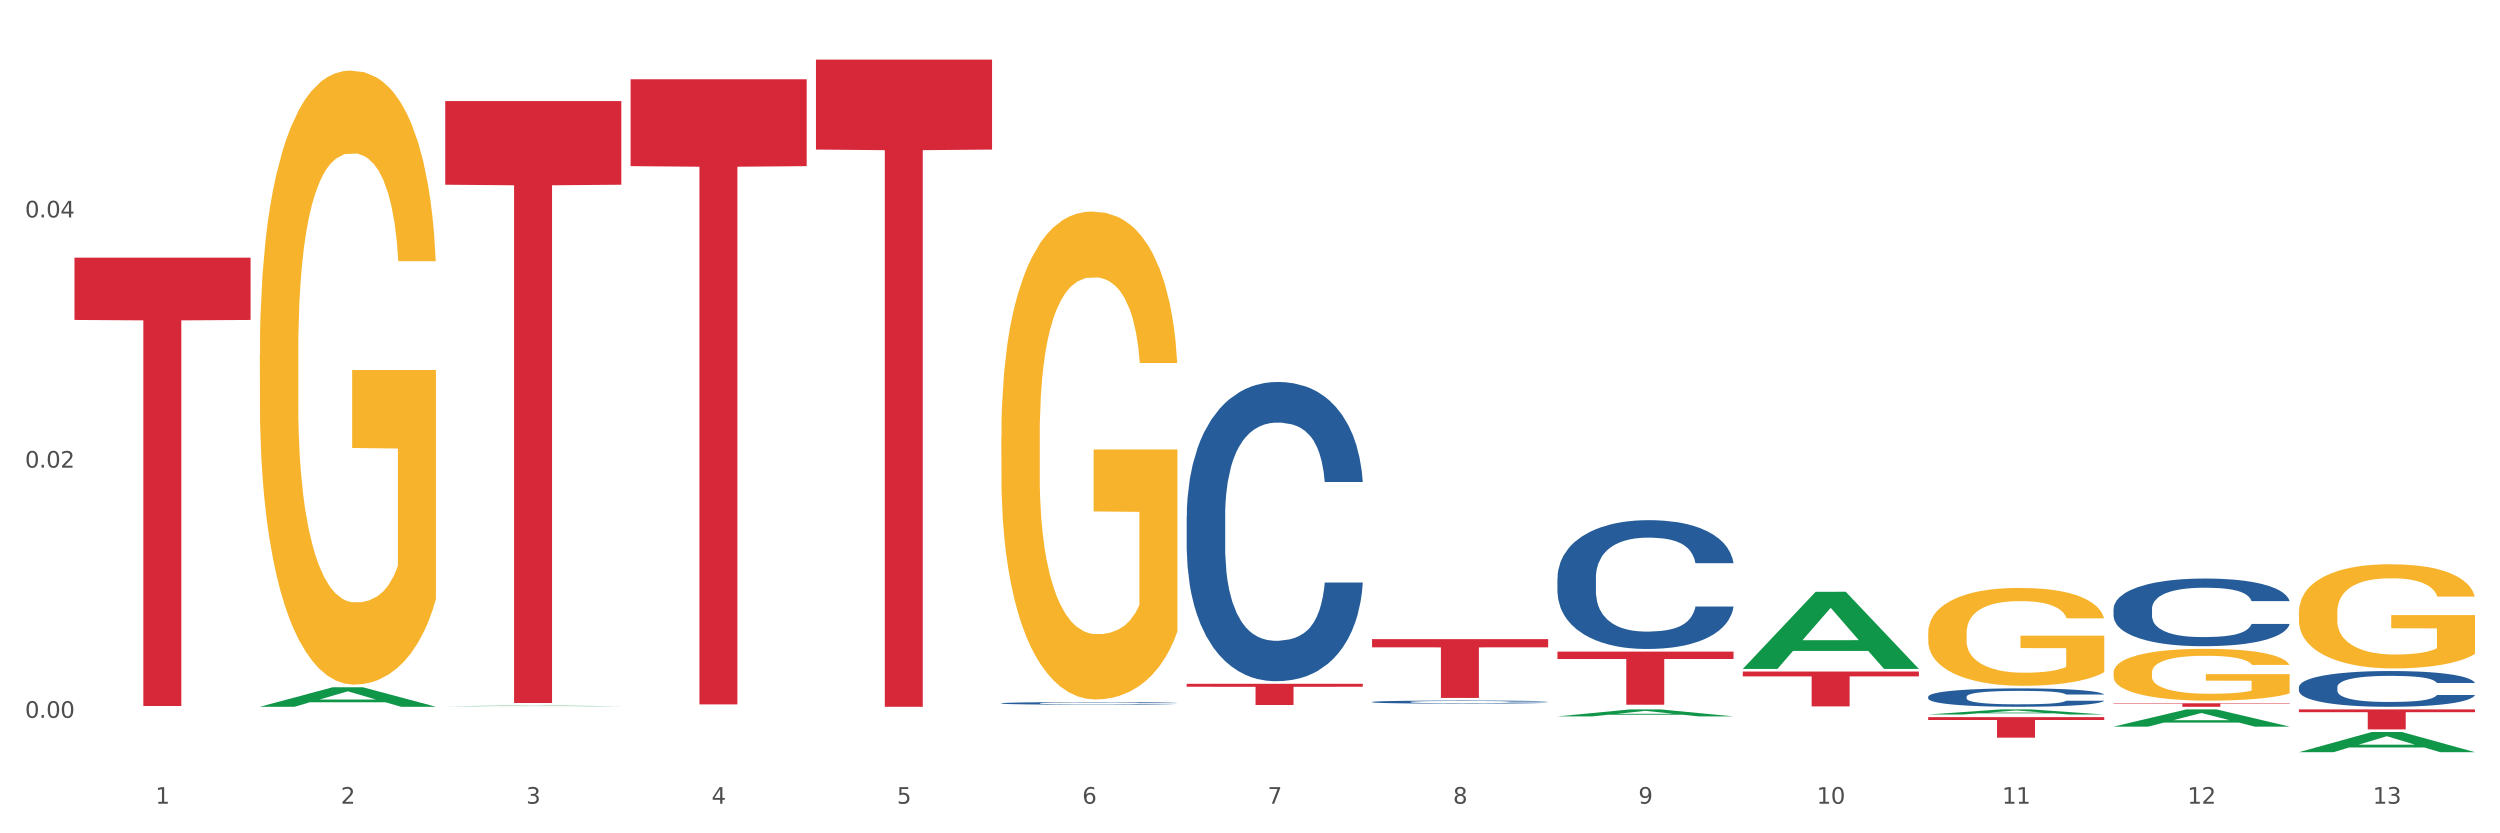 <?xml version="1.0" encoding="utf-8" standalone="no"?>
<!DOCTYPE svg PUBLIC "-//W3C//DTD SVG 1.1//EN"
  "http://www.w3.org/Graphics/SVG/1.1/DTD/svg11.dtd">
<svg xmlns:xlink="http://www.w3.org/1999/xlink" width="1080pt" height="360pt" viewBox="0 0 1080 360" xmlns="http://www.w3.org/2000/svg" version="1.1">
 <rect x="0" y="0" width="1080" height="360" fill="#333333" stroke="none"/>
 <defs>
  <style type="text/css">*{stroke-linejoin: round; stroke-linecap: butt}</style>
 </defs>
 <g id="figure_1">
  <g id="patch_1">
   <path d="M 0 360 
L 1080 360 
L 1080 0 
L 0 0 
z
" style="fill: #ffffff; stroke: #ffffff; stroke-linejoin: miter"/>
  </g>
  <g id="axes_1">
   <g id="matplotlib.axis_1">
    <g id="xtick_1">
     <g id="text_1">
      <!-- 1 -->
      <g style="fill: #4d4d4d" transform="translate(67.159 347.204) scale(0.096 -0.096)">
       <defs>
        <path id="DejaVuSans-31" d="M 794 531 
L 1825 531 
L 1825 4091 
L 703 3866 
L 703 4441 
L 1819 4666 
L 2450 4666 
L 2450 531 
L 3481 531 
L 3481 0 
L 794 0 
L 794 531 
z
" transform="scale(0.016)"/>
       </defs>
       <use xlink:href="#DejaVuSans-31"/>
      </g>
     </g>
    </g>
    <g id="xtick_2">
     <g id="text_2">
      <!-- 2 -->
      <g style="fill: #4d4d4d" transform="translate(147.238 347.204) scale(0.096 -0.096)">
       <defs>
        <path id="DejaVuSans-32" d="M 1228 531 
L 3431 531 
L 3431 0 
L 469 0 
L 469 531 
Q 828 903 1448 1529 
Q 2069 2156 2228 2338 
Q 2531 2678 2651 2914 
Q 2772 3150 2772 3378 
Q 2772 3750 2511 3984 
Q 2250 4219 1831 4219 
Q 1534 4219 1204 4116 
Q 875 4013 500 3803 
L 500 4441 
Q 881 4594 1212 4672 
Q 1544 4750 1819 4750 
Q 2544 4750 2975 4387 
Q 3406 4025 3406 3419 
Q 3406 3131 3298 2873 
Q 3191 2616 2906 2266 
Q 2828 2175 2409 1742 
Q 1991 1309 1228 531 
z
" transform="scale(0.016)"/>
       </defs>
       <use xlink:href="#DejaVuSans-32"/>
      </g>
     </g>
    </g>
    <g id="xtick_3">
     <g id="text_3">
      <!-- 3 -->
      <g style="fill: #4d4d4d" transform="translate(227.317 347.204) scale(0.096 -0.096)">
       <defs>
        <path id="DejaVuSans-33" d="M 2597 2516 
Q 3050 2419 3304 2112 
Q 3559 1806 3559 1356 
Q 3559 666 3084 287 
Q 2609 -91 1734 -91 
Q 1441 -91 1130 -33 
Q 819 25 488 141 
L 488 750 
Q 750 597 1062 519 
Q 1375 441 1716 441 
Q 2309 441 2620 675 
Q 2931 909 2931 1356 
Q 2931 1769 2642 2001 
Q 2353 2234 1838 2234 
L 1294 2234 
L 1294 2753 
L 1863 2753 
Q 2328 2753 2575 2939 
Q 2822 3125 2822 3475 
Q 2822 3834 2567 4026 
Q 2313 4219 1838 4219 
Q 1578 4219 1281 4162 
Q 984 4106 628 3988 
L 628 4550 
Q 988 4650 1302 4700 
Q 1616 4750 1894 4750 
Q 2613 4750 3031 4423 
Q 3450 4097 3450 3541 
Q 3450 3153 3228 2886 
Q 3006 2619 2597 2516 
z
" transform="scale(0.016)"/>
       </defs>
       <use xlink:href="#DejaVuSans-33"/>
      </g>
     </g>
    </g>
    <g id="xtick_4">
     <g id="text_4">
      <!-- 4 -->
      <g style="fill: #4d4d4d" transform="translate(307.396 347.204) scale(0.096 -0.096)">
       <defs>
        <path id="DejaVuSans-34" d="M 2419 4116 
L 825 1625 
L 2419 1625 
L 2419 4116 
z
M 2253 4666 
L 3047 4666 
L 3047 1625 
L 3713 1625 
L 3713 1100 
L 3047 1100 
L 3047 0 
L 2419 0 
L 2419 1100 
L 313 1100 
L 313 1709 
L 2253 4666 
z
" transform="scale(0.016)"/>
       </defs>
       <use xlink:href="#DejaVuSans-34"/>
      </g>
     </g>
    </g>
    <g id="xtick_5">
     <g id="text_5">
      <!-- 5 -->
      <g style="fill: #4d4d4d" transform="translate(387.475 347.204) scale(0.096 -0.096)">
       <defs>
        <path id="DejaVuSans-35" d="M 691 4666 
L 3169 4666 
L 3169 4134 
L 1269 4134 
L 1269 2991 
Q 1406 3038 1543 3061 
Q 1681 3084 1819 3084 
Q 2600 3084 3056 2656 
Q 3513 2228 3513 1497 
Q 3513 744 3044 326 
Q 2575 -91 1722 -91 
Q 1428 -91 1123 -41 
Q 819 9 494 109 
L 494 744 
Q 775 591 1075 516 
Q 1375 441 1709 441 
Q 2250 441 2565 725 
Q 2881 1009 2881 1497 
Q 2881 1984 2565 2268 
Q 2250 2553 1709 2553 
Q 1456 2553 1204 2497 
Q 953 2441 691 2322 
L 691 4666 
z
" transform="scale(0.016)"/>
       </defs>
       <use xlink:href="#DejaVuSans-35"/>
      </g>
     </g>
    </g>
    <g id="xtick_6">
     <g id="text_6">
      <!-- 6 -->
      <g style="fill: #4d4d4d" transform="translate(467.554 347.204) scale(0.096 -0.096)">
       <defs>
        <path id="DejaVuSans-36" d="M 2113 2584 
Q 1688 2584 1439 2293 
Q 1191 2003 1191 1497 
Q 1191 994 1439 701 
Q 1688 409 2113 409 
Q 2538 409 2786 701 
Q 3034 994 3034 1497 
Q 3034 2003 2786 2293 
Q 2538 2584 2113 2584 
z
M 3366 4563 
L 3366 3988 
Q 3128 4100 2886 4159 
Q 2644 4219 2406 4219 
Q 1781 4219 1451 3797 
Q 1122 3375 1075 2522 
Q 1259 2794 1537 2939 
Q 1816 3084 2150 3084 
Q 2853 3084 3261 2657 
Q 3669 2231 3669 1497 
Q 3669 778 3244 343 
Q 2819 -91 2113 -91 
Q 1303 -91 875 529 
Q 447 1150 447 2328 
Q 447 3434 972 4092 
Q 1497 4750 2381 4750 
Q 2619 4750 2861 4703 
Q 3103 4656 3366 4563 
z
" transform="scale(0.016)"/>
       </defs>
       <use xlink:href="#DejaVuSans-36"/>
      </g>
     </g>
    </g>
    <g id="xtick_7">
     <g id="text_7">
      <!-- 7 -->
      <g style="fill: #4d4d4d" transform="translate(547.634 347.204) scale(0.096 -0.096)">
       <defs>
        <path id="DejaVuSans-37" d="M 525 4666 
L 3525 4666 
L 3525 4397 
L 1831 0 
L 1172 0 
L 2766 4134 
L 525 4134 
L 525 4666 
z
" transform="scale(0.016)"/>
       </defs>
       <use xlink:href="#DejaVuSans-37"/>
      </g>
     </g>
    </g>
    <g id="xtick_8">
     <g id="text_8">
      <!-- 8 -->
      <g style="fill: #4d4d4d" transform="translate(627.713 347.204) scale(0.096 -0.096)">
       <defs>
        <path id="DejaVuSans-38" d="M 2034 2216 
Q 1584 2216 1326 1975 
Q 1069 1734 1069 1313 
Q 1069 891 1326 650 
Q 1584 409 2034 409 
Q 2484 409 2743 651 
Q 3003 894 3003 1313 
Q 3003 1734 2745 1975 
Q 2488 2216 2034 2216 
z
M 1403 2484 
Q 997 2584 770 2862 
Q 544 3141 544 3541 
Q 544 4100 942 4425 
Q 1341 4750 2034 4750 
Q 2731 4750 3128 4425 
Q 3525 4100 3525 3541 
Q 3525 3141 3298 2862 
Q 3072 2584 2669 2484 
Q 3125 2378 3379 2068 
Q 3634 1759 3634 1313 
Q 3634 634 3220 271 
Q 2806 -91 2034 -91 
Q 1263 -91 848 271 
Q 434 634 434 1313 
Q 434 1759 690 2068 
Q 947 2378 1403 2484 
z
M 1172 3481 
Q 1172 3119 1398 2916 
Q 1625 2713 2034 2713 
Q 2441 2713 2670 2916 
Q 2900 3119 2900 3481 
Q 2900 3844 2670 4047 
Q 2441 4250 2034 4250 
Q 1625 4250 1398 4047 
Q 1172 3844 1172 3481 
z
" transform="scale(0.016)"/>
       </defs>
       <use xlink:href="#DejaVuSans-38"/>
      </g>
     </g>
    </g>
    <g id="xtick_9">
     <g id="text_9">
      <!-- 9 -->
      <g style="fill: #4d4d4d" transform="translate(707.792 347.204) scale(0.096 -0.096)">
       <defs>
        <path id="DejaVuSans-39" d="M 703 97 
L 703 672 
Q 941 559 1184 500 
Q 1428 441 1663 441 
Q 2288 441 2617 861 
Q 2947 1281 2994 2138 
Q 2813 1869 2534 1725 
Q 2256 1581 1919 1581 
Q 1219 1581 811 2004 
Q 403 2428 403 3163 
Q 403 3881 828 4315 
Q 1253 4750 1959 4750 
Q 2769 4750 3195 4129 
Q 3622 3509 3622 2328 
Q 3622 1225 3098 567 
Q 2575 -91 1691 -91 
Q 1453 -91 1209 -44 
Q 966 3 703 97 
z
M 1959 2075 
Q 2384 2075 2632 2365 
Q 2881 2656 2881 3163 
Q 2881 3666 2632 3958 
Q 2384 4250 1959 4250 
Q 1534 4250 1286 3958 
Q 1038 3666 1038 3163 
Q 1038 2656 1286 2365 
Q 1534 2075 1959 2075 
z
" transform="scale(0.016)"/>
       </defs>
       <use xlink:href="#DejaVuSans-39"/>
      </g>
     </g>
    </g>
    <g id="xtick_10">
     <g id="text_10">
      <!-- 10 -->
      <g style="fill: #4d4d4d" transform="translate(784.817 347.204) scale(0.096 -0.096)">
       <defs>
        <path id="DejaVuSans-30" d="M 2034 4250 
Q 1547 4250 1301 3770 
Q 1056 3291 1056 2328 
Q 1056 1369 1301 889 
Q 1547 409 2034 409 
Q 2525 409 2770 889 
Q 3016 1369 3016 2328 
Q 3016 3291 2770 3770 
Q 2525 4250 2034 4250 
z
M 2034 4750 
Q 2819 4750 3233 4129 
Q 3647 3509 3647 2328 
Q 3647 1150 3233 529 
Q 2819 -91 2034 -91 
Q 1250 -91 836 529 
Q 422 1150 422 2328 
Q 422 3509 836 4129 
Q 1250 4750 2034 4750 
z
" transform="scale(0.016)"/>
       </defs>
       <use xlink:href="#DejaVuSans-31"/>
       <use xlink:href="#DejaVuSans-30" transform="translate(63.623 0)"/>
      </g>
     </g>
    </g>
    <g id="xtick_11">
     <g id="text_11">
      <!-- 11 -->
      <g style="fill: #4d4d4d" transform="translate(864.896 347.204) scale(0.096 -0.096)">
       <use xlink:href="#DejaVuSans-31"/>
       <use xlink:href="#DejaVuSans-31" transform="translate(63.623 0)"/>
      </g>
     </g>
    </g>
    <g id="xtick_12">
     <g id="text_12">
      <!-- 12 -->
      <g style="fill: #4d4d4d" transform="translate(944.975 347.204) scale(0.096 -0.096)">
       <use xlink:href="#DejaVuSans-31"/>
       <use xlink:href="#DejaVuSans-32" transform="translate(63.623 0)"/>
      </g>
     </g>
    </g>
    <g id="xtick_13">
     <g id="text_13">
      <!-- 13 -->
      <g style="fill: #4d4d4d" transform="translate(1025.054 347.204) scale(0.096 -0.096)">
       <use xlink:href="#DejaVuSans-31"/>
       <use xlink:href="#DejaVuSans-33" transform="translate(63.623 0)"/>
      </g>
     </g>
    </g>
    <g id="xtick_14"/>
    <g id="xtick_15"/>
    <g id="xtick_16"/>
    <g id="xtick_17"/>
    <g id="xtick_18"/>
    <g id="xtick_19"/>
    <g id="xtick_20"/>
    <g id="xtick_21"/>
    <g id="xtick_22"/>
    <g id="xtick_23"/>
    <g id="xtick_24"/>
    <g id="xtick_25"/>
   </g>
   <g id="matplotlib.axis_2">
    <g id="ytick_1">
     <g id="text_14">
      <!-- 0.00 -->
      <g style="fill: #4d4d4d" transform="translate(10.8 310.103) scale(0.096 -0.096)">
       <defs>
        <path id="DejaVuSans-2e" d="M 684 794 
L 1344 794 
L 1344 0 
L 684 0 
L 684 794 
z
" transform="scale(0.016)"/>
       </defs>
       <use xlink:href="#DejaVuSans-30"/>
       <use xlink:href="#DejaVuSans-2e" transform="translate(63.623 0)"/>
       <use xlink:href="#DejaVuSans-30" transform="translate(95.41 0)"/>
       <use xlink:href="#DejaVuSans-30" transform="translate(159.033 0)"/>
      </g>
     </g>
    </g>
    <g id="ytick_2">
     <g id="text_15">
      <!-- 0.02 -->
      <g style="fill: #4d4d4d" transform="translate(10.8 202.019) scale(0.096 -0.096)">
       <use xlink:href="#DejaVuSans-30"/>
       <use xlink:href="#DejaVuSans-2e" transform="translate(63.623 0)"/>
       <use xlink:href="#DejaVuSans-30" transform="translate(95.41 0)"/>
       <use xlink:href="#DejaVuSans-32" transform="translate(159.033 0)"/>
      </g>
     </g>
    </g>
    <g id="ytick_3">
     <g id="text_16">
      <!-- 0.04 -->
      <g style="fill: #4d4d4d" transform="translate(10.8 93.936) scale(0.096 -0.096)">
       <use xlink:href="#DejaVuSans-30"/>
       <use xlink:href="#DejaVuSans-2e" transform="translate(63.623 0)"/>
       <use xlink:href="#DejaVuSans-30" transform="translate(95.41 0)"/>
       <use xlink:href="#DejaVuSans-34" transform="translate(159.033 0)"/>
      </g>
     </g>
    </g>
    <g id="ytick_4"/>
    <g id="ytick_5"/>
    <g id="ytick_6"/>
   </g>
   <g id="PolyCollection_1">
    <path d="M 112.254 305.317 
L 112.333 305.309 
L 143.704 296.893 
L 156.723 296.885 
L 188.329 305.333 
L 173.271 305.333 
L 166.448 303.366 
L 134.057 303.366 
L 133.822 303.397 
L 127.234 305.333 
L 112.254 305.333 
L 112.254 305.317 
L 138.135 302.192 
L 162.37 302.184 
L 150.37 298.685 
L 150.213 298.67 
L 150.056 298.693 
L 138.057 302.184 
L 138.135 302.192 
L 112.254 305.317 
z
" clip-path="url(#pe1e58ae75c)" style="fill: #109648"/>
    <path d="M 112.254 153.063 
L 112.344 152.821 
L 112.344 144.099 
L 112.524 136.588 
L 113.422 118.418 
L 114.769 103.397 
L 115.757 95.402 
L 116.745 88.861 
L 117.913 82.319 
L 119.35 75.536 
L 121.954 65.602 
L 123.571 60.515 
L 125.547 55.185 
L 129.14 47.432 
L 131.744 43.071 
L 134.439 39.437 
L 138.84 35.076 
L 141.714 33.138 
L 144.768 31.684 
L 148.45 30.715 
L 151.235 30.473 
L 157.342 31.2 
L 162.552 33.38 
L 165.067 35.076 
L 168.3 37.983 
L 170.007 39.921 
L 172.791 43.798 
L 175.665 48.886 
L 177.641 53.246 
L 180.605 61.484 
L 182.85 69.721 
L 184.916 79.897 
L 185.994 86.922 
L 186.802 93.464 
L 187.521 100.974 
L 188.24 112.846 
L 172.072 112.846 
L 171.444 104.366 
L 170.456 96.371 
L 169.019 88.618 
L 167.761 83.773 
L 165.606 77.716 
L 163.63 73.84 
L 161.564 70.932 
L 159.049 68.51 
L 157.073 67.298 
L 154.289 66.329 
L 148.81 66.572 
L 145.127 68.51 
L 142.612 70.932 
L 140.996 73.113 
L 139.559 75.536 
L 137.942 78.927 
L 136.056 84.015 
L 134.708 88.618 
L 133.361 94.433 
L 132.283 100.247 
L 131.295 107.031 
L 130.487 114.299 
L 129.858 121.81 
L 129.319 131.016 
L 128.87 146.279 
L 128.87 179.471 
L 129.05 186.981 
L 129.499 196.915 
L 130.038 204.425 
L 130.936 213.389 
L 131.744 219.446 
L 133.271 228.168 
L 134.978 235.436 
L 136.325 240.039 
L 137.672 243.916 
L 140.008 249.246 
L 142.612 253.606 
L 144.858 256.271 
L 147.912 258.694 
L 149.977 259.663 
L 151.774 260.148 
L 156.175 260.148 
L 159.318 259.421 
L 162.821 257.725 
L 165.516 255.545 
L 167.761 252.88 
L 170.276 248.519 
L 171.893 244.4 
L 171.893 193.765 
L 152.133 193.523 
L 152.133 159.847 
L 188.329 159.847 
L 188.329 258.694 
L 186.802 263.782 
L 185.096 268.385 
L 183.3 272.504 
L 180.605 277.591 
L 177.372 282.437 
L 174.497 285.829 
L 171.444 288.736 
L 167.851 291.401 
L 163.181 293.824 
L 160.306 294.793 
L 156.714 295.52 
L 152.492 295.762 
L 148.81 295.277 
L 145.217 294.066 
L 141.445 291.886 
L 137.762 288.736 
L 134.978 285.587 
L 132.194 281.71 
L 129.23 276.622 
L 126.894 271.777 
L 125.098 267.416 
L 123.122 261.844 
L 120.966 254.576 
L 119.35 248.034 
L 117.913 241.251 
L 116.386 232.529 
L 115.308 225.018 
L 114.23 215.57 
L 113.601 208.544 
L 112.883 197.641 
L 112.344 182.378 
L 112.254 153.063 
z
" clip-path="url(#pe1e58ae75c)" style="fill: #f7b32b"/>
    <path d="M 672.808 249.713 
L 672.898 249.662 
L 672.898 248.239 
L 673.168 246.308 
L 674.157 242.75 
L 675.416 240.057 
L 677.574 236.906 
L 678.743 235.584 
L 680.272 234.11 
L 683.419 231.722 
L 687.016 229.689 
L 689.534 228.57 
L 691.422 227.859 
L 695.649 226.588 
L 698.077 226.029 
L 700.595 225.572 
L 702.753 225.267 
L 706.35 224.911 
L 709.227 224.759 
L 712.554 224.708 
L 715.342 224.759 
L 719.029 224.962 
L 724.424 225.572 
L 726.492 225.928 
L 729.28 226.537 
L 732.158 227.351 
L 734.496 228.164 
L 737.193 229.333 
L 739.981 230.858 
L 742.679 232.789 
L 744.567 234.568 
L 746.096 236.448 
L 747.445 238.735 
L 748.434 241.226 
L 748.883 243.309 
L 732.427 243.309 
L 731.978 241.429 
L 731.079 239.396 
L 730.179 238.024 
L 729.19 236.906 
L 727.661 235.635 
L 726.313 234.822 
L 724.065 233.856 
L 721.996 233.246 
L 720.288 232.89 
L 718.22 232.586 
L 713.813 232.281 
L 710.666 232.281 
L 708.688 232.382 
L 706.26 232.636 
L 704.191 232.992 
L 701.764 233.602 
L 699.875 234.263 
L 697.987 235.127 
L 696.908 235.737 
L 695.289 236.855 
L 694.21 237.77 
L 692.771 239.345 
L 691.962 240.463 
L 690.523 243.36 
L 689.894 245.495 
L 689.624 246.969 
L 689.444 248.595 
L 689.444 256.524 
L 689.984 260.081 
L 690.433 261.606 
L 691.153 263.334 
L 692.501 265.57 
L 694.48 267.756 
L 696.548 269.331 
L 698.257 270.297 
L 699.875 271.008 
L 701.494 271.567 
L 703.472 272.076 
L 705.091 272.381 
L 707.519 272.686 
L 710.396 272.838 
L 712.644 272.838 
L 717.23 272.584 
L 719.299 272.33 
L 721.277 271.974 
L 723.435 271.415 
L 725.144 270.805 
L 726.133 270.348 
L 727.751 269.382 
L 729.01 268.366 
L 730.089 267.197 
L 730.809 266.18 
L 731.618 264.655 
L 732.248 262.927 
L 732.427 262.013 
L 748.883 262.013 
L 748.524 263.842 
L 747.894 265.621 
L 746.635 268.01 
L 745.646 269.382 
L 744.117 271.059 
L 742.499 272.482 
L 740.251 274.058 
L 738.183 275.227 
L 736.024 276.243 
L 733.686 277.158 
L 729.46 278.429 
L 727.931 278.784 
L 724.694 279.394 
L 722.176 279.75 
L 718.489 280.106 
L 714.713 280.309 
L 710.756 280.36 
L 707.249 280.258 
L 703.382 279.953 
L 700.954 279.649 
L 698.257 279.191 
L 695.109 278.48 
L 692.142 277.616 
L 689.354 276.599 
L 686.746 275.43 
L 684.318 274.109 
L 681.171 271.923 
L 678.833 269.789 
L 677.125 267.807 
L 675.956 266.129 
L 674.787 263.995 
L 674.157 262.521 
L 673.168 258.963 
L 672.808 255.66 
L 672.808 249.713 
z
" clip-path="url(#pe1e58ae75c)" style="fill: #255c99"/>
    <path d="M 832.967 300.956 
L 833.056 300.949 
L 833.056 300.746 
L 833.326 300.47 
L 834.315 299.962 
L 835.574 299.577 
L 837.732 299.127 
L 838.901 298.938 
L 840.43 298.728 
L 843.577 298.387 
L 847.174 298.096 
L 849.692 297.937 
L 851.581 297.835 
L 855.807 297.654 
L 858.235 297.574 
L 860.753 297.508 
L 862.911 297.465 
L 866.508 297.414 
L 869.385 297.392 
L 872.713 297.385 
L 875.5 297.392 
L 879.187 297.421 
L 884.583 297.508 
L 886.651 297.559 
L 889.438 297.646 
L 892.316 297.762 
L 894.654 297.879 
L 897.352 298.046 
L 900.139 298.263 
L 902.837 298.539 
L 904.725 298.793 
L 906.254 299.062 
L 907.603 299.388 
L 908.592 299.744 
L 909.042 300.042 
L 892.586 300.042 
L 892.136 299.773 
L 891.237 299.483 
L 890.338 299.287 
L 889.348 299.127 
L 887.82 298.946 
L 886.471 298.829 
L 884.223 298.692 
L 882.155 298.604 
L 880.446 298.554 
L 878.378 298.51 
L 873.972 298.467 
L 870.824 298.467 
L 868.846 298.481 
L 866.418 298.517 
L 864.35 298.568 
L 861.922 298.655 
L 860.033 298.75 
L 858.145 298.873 
L 857.066 298.96 
L 855.447 299.12 
L 854.368 299.25 
L 852.929 299.475 
L 852.12 299.635 
L 850.681 300.049 
L 850.052 300.354 
L 849.782 300.564 
L 849.602 300.796 
L 849.602 301.929 
L 850.142 302.437 
L 850.591 302.655 
L 851.311 302.901 
L 852.66 303.221 
L 854.638 303.533 
L 856.706 303.758 
L 858.415 303.896 
L 860.033 303.997 
L 861.652 304.077 
L 863.63 304.15 
L 865.249 304.193 
L 867.677 304.237 
L 870.554 304.259 
L 872.803 304.259 
L 877.389 304.222 
L 879.457 304.186 
L 881.435 304.135 
L 883.593 304.055 
L 885.302 303.968 
L 886.291 303.903 
L 887.91 303.765 
L 889.169 303.62 
L 890.248 303.453 
L 890.967 303.308 
L 891.776 303.09 
L 892.406 302.843 
L 892.586 302.713 
L 909.042 302.713 
L 908.682 302.974 
L 908.053 303.228 
L 906.794 303.569 
L 905.804 303.765 
L 904.276 304.005 
L 902.657 304.208 
L 900.409 304.433 
L 898.341 304.6 
L 896.183 304.745 
L 893.845 304.876 
L 889.618 305.057 
L 888.09 305.108 
L 884.852 305.195 
L 882.334 305.246 
L 878.648 305.297 
L 874.871 305.326 
L 870.914 305.333 
L 867.407 305.318 
L 863.54 305.275 
L 861.113 305.231 
L 858.415 305.166 
L 855.268 305.064 
L 852.3 304.941 
L 849.512 304.796 
L 846.905 304.629 
L 844.477 304.44 
L 841.329 304.128 
L 838.991 303.823 
L 837.283 303.54 
L 836.114 303.301 
L 834.945 302.996 
L 834.315 302.785 
L 833.326 302.277 
L 832.967 301.805 
L 832.967 300.956 
z
" clip-path="url(#pe1e58ae75c)" style="fill: #255c99"/>
    <path d="M 913.046 263.066 
L 913.136 263.039 
L 913.136 262.292 
L 913.405 261.277 
L 914.395 259.408 
L 915.653 257.992 
L 917.812 256.337 
L 918.981 255.642 
L 920.509 254.868 
L 923.657 253.613 
L 927.254 252.545 
L 929.771 251.957 
L 931.66 251.583 
L 935.886 250.916 
L 938.314 250.622 
L 940.832 250.382 
L 942.99 250.222 
L 946.587 250.035 
L 949.465 249.954 
L 952.792 249.928 
L 955.579 249.954 
L 959.266 250.061 
L 964.662 250.382 
L 966.73 250.569 
L 969.518 250.889 
L 972.395 251.316 
L 974.733 251.744 
L 977.431 252.358 
L 980.218 253.159 
L 982.916 254.174 
L 984.805 255.108 
L 986.333 256.096 
L 987.682 257.298 
L 988.671 258.607 
L 989.121 259.701 
L 972.665 259.701 
L 972.215 258.713 
L 971.316 257.645 
L 970.417 256.924 
L 969.428 256.337 
L 967.899 255.669 
L 966.55 255.242 
L 964.302 254.734 
L 962.234 254.414 
L 960.525 254.227 
L 958.457 254.067 
L 954.051 253.907 
L 950.903 253.907 
L 948.925 253.96 
L 946.497 254.094 
L 944.429 254.28 
L 942.001 254.601 
L 940.113 254.948 
L 938.224 255.402 
L 937.145 255.723 
L 935.527 256.31 
L 934.447 256.791 
L 933.009 257.618 
L 932.199 258.206 
L 930.761 259.728 
L 930.131 260.85 
L 929.861 261.624 
L 929.681 262.479 
L 929.681 266.644 
L 930.221 268.514 
L 930.671 269.315 
L 931.39 270.223 
L 932.739 271.398 
L 934.717 272.546 
L 936.785 273.374 
L 938.494 273.881 
L 940.113 274.255 
L 941.731 274.549 
L 943.71 274.816 
L 945.328 274.976 
L 947.756 275.136 
L 950.634 275.216 
L 952.882 275.216 
L 957.468 275.083 
L 959.536 274.949 
L 961.514 274.762 
L 963.673 274.469 
L 965.381 274.148 
L 966.37 273.908 
L 967.989 273.4 
L 969.248 272.866 
L 970.327 272.252 
L 971.046 271.718 
L 971.856 270.917 
L 972.485 270.009 
L 972.665 269.528 
L 989.121 269.528 
L 988.761 270.49 
L 988.132 271.424 
L 986.873 272.679 
L 985.884 273.4 
L 984.355 274.282 
L 982.736 275.029 
L 980.488 275.857 
L 978.42 276.471 
L 976.262 277.006 
L 973.924 277.486 
L 969.697 278.154 
L 968.169 278.341 
L 964.931 278.661 
L 962.414 278.848 
L 958.727 279.035 
L 954.95 279.142 
L 950.993 279.169 
L 947.486 279.115 
L 943.62 278.955 
L 941.192 278.795 
L 938.494 278.554 
L 935.347 278.18 
L 932.379 277.727 
L 929.592 277.192 
L 926.984 276.578 
L 924.556 275.884 
L 921.409 274.736 
L 919.071 273.614 
L 917.362 272.573 
L 916.193 271.691 
L 915.024 270.57 
L 914.395 269.795 
L 913.405 267.926 
L 913.046 266.19 
L 913.046 263.066 
z
" clip-path="url(#pe1e58ae75c)" style="fill: #255c99"/>
    <path d="M 993.125 296.826 
L 993.215 296.812 
L 993.215 296.417 
L 993.485 295.881 
L 994.474 294.893 
L 995.733 294.146 
L 997.891 293.271 
L 999.06 292.904 
L 1000.588 292.495 
L 1003.736 291.832 
L 1007.333 291.268 
L 1009.851 290.957 
L 1011.739 290.76 
L 1015.965 290.407 
L 1018.393 290.252 
L 1020.911 290.125 
L 1023.069 290.04 
L 1026.666 289.942 
L 1029.544 289.899 
L 1032.871 289.885 
L 1035.659 289.899 
L 1039.345 289.956 
L 1044.741 290.125 
L 1046.809 290.224 
L 1049.597 290.393 
L 1052.474 290.619 
L 1054.812 290.844 
L 1057.51 291.169 
L 1060.298 291.592 
L 1062.995 292.128 
L 1064.884 292.622 
L 1066.412 293.144 
L 1067.761 293.779 
L 1068.75 294.47 
L 1069.2 295.048 
L 1052.744 295.048 
L 1052.294 294.526 
L 1051.395 293.962 
L 1050.496 293.581 
L 1049.507 293.271 
L 1047.978 292.918 
L 1046.629 292.692 
L 1044.381 292.424 
L 1042.313 292.255 
L 1040.604 292.156 
L 1038.536 292.072 
L 1034.13 291.987 
L 1030.983 291.987 
L 1029.004 292.015 
L 1026.576 292.086 
L 1024.508 292.185 
L 1022.08 292.354 
L 1020.192 292.537 
L 1018.303 292.777 
L 1017.224 292.946 
L 1015.606 293.257 
L 1014.527 293.511 
L 1013.088 293.948 
L 1012.278 294.258 
L 1010.84 295.063 
L 1010.21 295.655 
L 1009.94 296.064 
L 1009.761 296.516 
L 1009.761 298.716 
L 1010.3 299.704 
L 1010.75 300.127 
L 1011.469 300.607 
L 1012.818 301.228 
L 1014.796 301.834 
L 1016.865 302.272 
L 1018.573 302.54 
L 1020.192 302.737 
L 1021.81 302.892 
L 1023.789 303.033 
L 1025.407 303.118 
L 1027.835 303.203 
L 1030.713 303.245 
L 1032.961 303.245 
L 1037.547 303.174 
L 1039.615 303.104 
L 1041.594 303.005 
L 1043.752 302.85 
L 1045.46 302.681 
L 1046.449 302.554 
L 1048.068 302.286 
L 1049.327 302.003 
L 1050.406 301.679 
L 1051.125 301.397 
L 1051.935 300.974 
L 1052.564 300.494 
L 1052.744 300.24 
L 1069.2 300.24 
L 1068.84 300.748 
L 1068.211 301.242 
L 1066.952 301.905 
L 1065.963 302.286 
L 1064.434 302.751 
L 1062.815 303.146 
L 1060.567 303.584 
L 1058.499 303.908 
L 1056.341 304.19 
L 1054.003 304.444 
L 1049.777 304.797 
L 1048.248 304.896 
L 1045.011 305.065 
L 1042.493 305.164 
L 1038.806 305.262 
L 1035.029 305.319 
L 1031.072 305.333 
L 1027.565 305.305 
L 1023.699 305.22 
L 1021.271 305.135 
L 1018.573 305.008 
L 1015.426 304.811 
L 1012.458 304.571 
L 1009.671 304.289 
L 1007.063 303.964 
L 1004.635 303.598 
L 1001.488 302.991 
L 999.15 302.398 
L 997.441 301.848 
L 996.272 301.383 
L 995.103 300.79 
L 994.474 300.381 
L 993.485 299.394 
L 993.125 298.477 
L 993.125 296.826 
z
" clip-path="url(#pe1e58ae75c)" style="fill: #255c99"/>
    <path d="M 993.125 306.456 
L 1069.2 306.456 
L 1069.2 307.657 
L 1039.275 307.665 
L 1039.275 315.099 
L 1022.87 315.099 
L 1022.87 307.665 
L 993.125 307.657 
L 993.125 306.464 
L 993.125 306.456 
z
" clip-path="url(#pe1e58ae75c)" style="fill: #d62839"/>
    <path d="M 913.046 303.81 
L 989.121 303.81 
L 989.121 304.022 
L 959.196 304.023 
L 959.196 305.333 
L 942.791 305.333 
L 942.791 304.023 
L 913.046 304.022 
L 913.046 303.811 
L 913.046 303.81 
z
" clip-path="url(#pe1e58ae75c)" style="fill: #d62839"/>
    <path d="M 832.967 309.797 
L 909.042 309.797 
L 909.042 311.031 
L 879.116 311.04 
L 879.116 318.675 
L 862.712 318.675 
L 862.712 311.04 
L 832.967 311.031 
L 832.967 309.806 
L 832.967 309.797 
z
" clip-path="url(#pe1e58ae75c)" style="fill: #d62839"/>
    <path d="M 752.887 290.098 
L 828.963 290.098 
L 828.963 292.192 
L 799.037 292.206 
L 799.037 305.171 
L 782.632 305.171 
L 782.632 292.206 
L 752.887 292.192 
L 752.887 290.112 
L 752.887 290.098 
z
" clip-path="url(#pe1e58ae75c)" style="fill: #d62839"/>
    <path d="M 512.65 223.095 
L 512.74 222.976 
L 512.74 219.671 
L 513.01 215.184 
L 513.999 206.92 
L 515.258 200.662 
L 517.416 193.343 
L 518.585 190.273 
L 520.114 186.849 
L 523.261 181.3 
L 526.858 176.577 
L 529.376 173.98 
L 531.264 172.327 
L 535.49 169.376 
L 537.918 168.077 
L 540.436 167.014 
L 542.594 166.306 
L 546.191 165.479 
L 549.069 165.125 
L 552.396 165.007 
L 555.184 165.125 
L 558.871 165.598 
L 564.266 167.014 
L 566.334 167.841 
L 569.122 169.258 
L 571.999 171.147 
L 574.337 173.036 
L 577.035 175.751 
L 579.823 179.293 
L 582.52 183.779 
L 584.409 187.912 
L 585.937 192.28 
L 587.286 197.593 
L 588.275 203.378 
L 588.725 208.219 
L 572.269 208.219 
L 571.819 203.85 
L 570.92 199.128 
L 570.021 195.94 
L 569.032 193.343 
L 567.503 190.391 
L 566.154 188.502 
L 563.906 186.259 
L 561.838 184.842 
L 560.129 184.015 
L 558.061 183.307 
L 553.655 182.599 
L 550.508 182.599 
L 548.529 182.835 
L 546.101 183.425 
L 544.033 184.252 
L 541.605 185.668 
L 539.717 187.203 
L 537.828 189.21 
L 536.749 190.627 
L 535.131 193.224 
L 534.052 195.35 
L 532.613 199.01 
L 531.804 201.607 
L 530.365 208.337 
L 529.735 213.295 
L 529.466 216.719 
L 529.286 220.497 
L 529.286 238.915 
L 529.825 247.179 
L 530.275 250.721 
L 530.994 254.736 
L 532.343 259.93 
L 534.321 265.007 
L 536.39 268.667 
L 538.098 270.91 
L 539.717 272.563 
L 541.335 273.862 
L 543.314 275.043 
L 544.932 275.751 
L 547.36 276.459 
L 550.238 276.813 
L 552.486 276.813 
L 557.072 276.223 
L 559.14 275.633 
L 561.119 274.806 
L 563.277 273.508 
L 564.985 272.091 
L 565.974 271.028 
L 567.593 268.785 
L 568.852 266.424 
L 569.931 263.708 
L 570.65 261.347 
L 571.46 257.805 
L 572.089 253.791 
L 572.269 251.666 
L 588.725 251.666 
L 588.365 255.916 
L 587.736 260.048 
L 586.477 265.597 
L 585.488 268.785 
L 583.959 272.681 
L 582.341 275.987 
L 580.092 279.647 
L 578.024 282.362 
L 575.866 284.724 
L 573.528 286.849 
L 569.302 289.8 
L 567.773 290.627 
L 564.536 292.044 
L 562.018 292.87 
L 558.331 293.697 
L 554.554 294.169 
L 550.598 294.287 
L 547.091 294.051 
L 543.224 293.342 
L 540.796 292.634 
L 538.098 291.571 
L 534.951 289.919 
L 531.983 287.911 
L 529.196 285.55 
L 526.588 282.835 
L 524.16 279.765 
L 521.013 274.688 
L 518.675 269.73 
L 516.966 265.125 
L 515.797 261.229 
L 514.628 256.27 
L 513.999 252.847 
L 513.01 244.582 
L 512.65 236.908 
L 512.65 223.095 
z
" clip-path="url(#pe1e58ae75c)" style="fill: #255c99"/>
    <path d="M 672.808 281.483 
L 748.883 281.483 
L 748.883 284.674 
L 718.958 284.695 
L 718.958 304.443 
L 702.553 304.443 
L 702.553 284.695 
L 672.808 284.674 
L 672.808 281.504 
L 672.808 281.483 
z
" clip-path="url(#pe1e58ae75c)" style="fill: #d62839"/>
    <path d="M 512.65 295.41 
L 588.725 295.41 
L 588.725 296.68 
L 558.8 296.689 
L 558.8 304.553 
L 542.395 304.553 
L 542.395 296.689 
L 512.65 296.68 
L 512.65 295.418 
L 512.65 295.41 
z
" clip-path="url(#pe1e58ae75c)" style="fill: #d62839"/>
    <path d="M 352.492 25.759 
L 428.567 25.759 
L 428.567 64.611 
L 398.641 64.874 
L 398.641 305.333 
L 382.237 305.333 
L 382.237 64.874 
L 352.492 64.611 
L 352.492 26.022 
L 352.492 25.759 
z
" clip-path="url(#pe1e58ae75c)" style="fill: #d62839"/>
    <path d="M 272.412 34.245 
L 348.488 34.245 
L 348.488 71.773 
L 318.562 72.026 
L 318.562 304.294 
L 302.157 304.294 
L 302.157 72.026 
L 272.412 71.773 
L 272.412 34.498 
L 272.412 34.245 
z
" clip-path="url(#pe1e58ae75c)" style="fill: #d62839"/>
    <path d="M 192.333 43.661 
L 268.408 43.661 
L 268.408 79.798 
L 238.483 80.042 
L 238.483 303.699 
L 222.078 303.699 
L 222.078 80.042 
L 192.333 79.798 
L 192.333 43.906 
L 192.333 43.661 
z
" clip-path="url(#pe1e58ae75c)" style="fill: #d62839"/>
    <path d="M 32.175 111.302 
L 108.25 111.302 
L 108.25 138.217 
L 78.325 138.399 
L 78.325 304.983 
L 61.92 304.983 
L 61.92 138.399 
L 32.175 138.217 
L 32.175 111.484 
L 32.175 111.302 
z
" clip-path="url(#pe1e58ae75c)" style="fill: #d62839"/>
    <path d="M 993.125 264.558 
L 993.215 264.517 
L 993.215 263.038 
L 993.394 261.764 
L 994.292 258.682 
L 995.64 256.134 
L 996.628 254.778 
L 997.616 253.668 
L 998.783 252.559 
L 1000.22 251.408 
L 1002.825 249.723 
L 1004.442 248.86 
L 1006.418 247.956 
L 1010.01 246.641 
L 1012.615 245.902 
L 1015.31 245.285 
L 1019.711 244.546 
L 1022.585 244.217 
L 1025.639 243.97 
L 1029.321 243.806 
L 1032.105 243.765 
L 1038.213 243.888 
L 1043.422 244.258 
L 1045.937 244.546 
L 1049.171 245.039 
L 1050.877 245.367 
L 1053.662 246.025 
L 1056.536 246.888 
L 1058.512 247.628 
L 1061.476 249.025 
L 1063.721 250.422 
L 1065.787 252.148 
L 1066.865 253.34 
L 1067.673 254.449 
L 1068.392 255.723 
L 1069.11 257.737 
L 1052.943 257.737 
L 1052.314 256.298 
L 1051.326 254.942 
L 1049.889 253.627 
L 1048.632 252.805 
L 1046.476 251.778 
L 1044.5 251.12 
L 1042.434 250.627 
L 1039.92 250.216 
L 1037.944 250.011 
L 1035.159 249.847 
L 1029.68 249.888 
L 1025.998 250.216 
L 1023.483 250.627 
L 1021.866 250.997 
L 1020.429 251.408 
L 1018.813 251.983 
L 1016.926 252.846 
L 1015.579 253.627 
L 1014.232 254.613 
L 1013.154 255.6 
L 1012.166 256.75 
L 1011.358 257.983 
L 1010.729 259.257 
L 1010.19 260.819 
L 1009.741 263.408 
L 1009.741 269.037 
L 1009.921 270.311 
L 1010.37 271.996 
L 1010.909 273.27 
L 1011.807 274.79 
L 1012.615 275.818 
L 1014.142 277.297 
L 1015.849 278.53 
L 1017.196 279.311 
L 1018.543 279.968 
L 1020.878 280.872 
L 1023.483 281.612 
L 1025.728 282.064 
L 1028.782 282.475 
L 1030.848 282.639 
L 1032.644 282.722 
L 1037.045 282.722 
L 1040.189 282.598 
L 1043.692 282.311 
L 1046.386 281.941 
L 1048.632 281.489 
L 1051.147 280.749 
L 1052.763 280.05 
L 1052.763 271.462 
L 1033.004 271.421 
L 1033.004 265.709 
L 1069.2 265.709 
L 1069.2 282.475 
L 1067.673 283.338 
L 1065.967 284.119 
L 1064.17 284.817 
L 1061.476 285.68 
L 1058.242 286.502 
L 1055.368 287.077 
L 1052.314 287.571 
L 1048.722 288.023 
L 1044.051 288.434 
L 1041.177 288.598 
L 1037.584 288.721 
L 1033.363 288.762 
L 1029.68 288.68 
L 1026.088 288.475 
L 1022.315 288.105 
L 1018.633 287.571 
L 1015.849 287.036 
L 1013.064 286.379 
L 1010.1 285.516 
L 1007.765 284.694 
L 1005.969 283.954 
L 1003.993 283.009 
L 1001.837 281.776 
L 1000.22 280.667 
L 998.783 279.516 
L 997.256 278.037 
L 996.179 276.763 
L 995.101 275.16 
L 994.472 273.969 
L 993.754 272.119 
L 993.215 269.53 
L 993.125 264.558 
z
" clip-path="url(#pe1e58ae75c)" style="fill: #f7b32b"/>
    <path d="M 913.046 290.64 
L 913.135 290.62 
L 913.135 289.884 
L 913.315 289.25 
L 914.213 287.716 
L 915.561 286.448 
L 916.549 285.773 
L 917.537 285.22 
L 918.704 284.668 
L 920.141 284.096 
L 922.746 283.257 
L 924.363 282.827 
L 926.339 282.378 
L 929.931 281.723 
L 932.536 281.355 
L 935.231 281.048 
L 939.632 280.68 
L 942.506 280.516 
L 945.559 280.394 
L 949.242 280.312 
L 952.026 280.291 
L 958.134 280.353 
L 963.343 280.537 
L 965.858 280.68 
L 969.092 280.925 
L 970.798 281.089 
L 973.582 281.416 
L 976.457 281.846 
L 978.433 282.214 
L 981.397 282.909 
L 983.642 283.605 
L 985.708 284.464 
L 986.786 285.057 
L 987.594 285.609 
L 988.312 286.243 
L 989.031 287.245 
L 972.864 287.245 
L 972.235 286.529 
L 971.247 285.855 
L 969.81 285.2 
L 968.553 284.791 
L 966.397 284.28 
L 964.421 283.952 
L 962.355 283.707 
L 959.84 283.502 
L 957.864 283.4 
L 955.08 283.318 
L 949.601 283.339 
L 945.919 283.502 
L 943.404 283.707 
L 941.787 283.891 
L 940.35 284.096 
L 938.733 284.382 
L 936.847 284.811 
L 935.5 285.2 
L 934.153 285.691 
L 933.075 286.182 
L 932.087 286.754 
L 931.279 287.368 
L 930.65 288.002 
L 930.111 288.779 
L 929.662 290.068 
L 929.662 292.87 
L 929.841 293.504 
L 930.291 294.342 
L 930.829 294.977 
L 931.728 295.733 
L 932.536 296.245 
L 934.063 296.981 
L 935.769 297.594 
L 937.117 297.983 
L 938.464 298.31 
L 940.799 298.76 
L 943.404 299.128 
L 945.649 299.353 
L 948.703 299.558 
L 950.769 299.64 
L 952.565 299.681 
L 956.966 299.681 
L 960.11 299.619 
L 963.613 299.476 
L 966.307 299.292 
L 968.553 299.067 
L 971.068 298.699 
L 972.684 298.351 
L 972.684 294.077 
L 952.925 294.056 
L 952.925 291.213 
L 989.121 291.213 
L 989.121 299.558 
L 987.594 299.987 
L 985.887 300.376 
L 984.091 300.724 
L 981.397 301.153 
L 978.163 301.562 
L 975.289 301.849 
L 972.235 302.094 
L 968.643 302.319 
L 963.972 302.524 
L 961.098 302.605 
L 957.505 302.667 
L 953.284 302.687 
L 949.601 302.646 
L 946.009 302.544 
L 942.236 302.36 
L 938.554 302.094 
L 935.769 301.828 
L 932.985 301.501 
L 930.021 301.071 
L 927.686 300.662 
L 925.89 300.294 
L 923.914 299.824 
L 921.758 299.21 
L 920.141 298.658 
L 918.704 298.085 
L 917.177 297.349 
L 916.099 296.715 
L 915.022 295.917 
L 914.393 295.324 
L 913.674 294.404 
L 913.135 293.115 
L 913.046 290.64 
z
" clip-path="url(#pe1e58ae75c)" style="fill: #f7b32b"/>
    <path d="M 832.967 273.522 
L 833.056 273.484 
L 833.056 272.094 
L 833.236 270.897 
L 834.134 268.001 
L 835.481 265.608 
L 836.469 264.333 
L 837.457 263.291 
L 838.625 262.249 
L 840.062 261.168 
L 842.667 259.585 
L 844.283 258.774 
L 846.259 257.925 
L 849.852 256.689 
L 852.457 255.994 
L 855.151 255.415 
L 859.552 254.72 
L 862.427 254.411 
L 865.48 254.18 
L 869.163 254.025 
L 871.947 253.987 
L 878.055 254.102 
L 883.264 254.45 
L 885.779 254.72 
L 889.012 255.183 
L 890.719 255.492 
L 893.503 256.11 
L 896.377 256.921 
L 898.353 257.616 
L 901.317 258.928 
L 903.563 260.241 
L 905.629 261.863 
L 906.706 262.982 
L 907.515 264.025 
L 908.233 265.221 
L 908.952 267.113 
L 892.785 267.113 
L 892.156 265.762 
L 891.168 264.488 
L 889.731 263.252 
L 888.474 262.48 
L 886.318 261.515 
L 884.342 260.897 
L 882.276 260.434 
L 879.761 260.048 
L 877.785 259.855 
L 875.001 259.701 
L 869.522 259.739 
L 865.84 260.048 
L 863.325 260.434 
L 861.708 260.782 
L 860.271 261.168 
L 858.654 261.708 
L 856.768 262.519 
L 855.421 263.252 
L 854.074 264.179 
L 852.996 265.106 
L 852.008 266.187 
L 851.199 267.345 
L 850.571 268.542 
L 850.032 270.009 
L 849.583 272.441 
L 849.583 277.73 
L 849.762 278.927 
L 850.211 280.51 
L 850.75 281.707 
L 851.648 283.136 
L 852.457 284.101 
L 853.984 285.491 
L 855.69 286.649 
L 857.038 287.382 
L 858.385 288 
L 860.72 288.85 
L 863.325 289.544 
L 865.57 289.969 
L 868.624 290.355 
L 870.69 290.51 
L 872.486 290.587 
L 876.887 290.587 
L 880.031 290.471 
L 883.534 290.201 
L 886.228 289.853 
L 888.474 289.429 
L 890.988 288.734 
L 892.605 288.077 
L 892.605 280.008 
L 872.845 279.97 
L 872.845 274.603 
L 909.042 274.603 
L 909.042 290.355 
L 907.515 291.166 
L 905.808 291.9 
L 904.012 292.556 
L 901.317 293.367 
L 898.084 294.139 
L 895.21 294.679 
L 892.156 295.143 
L 888.563 295.567 
L 883.893 295.953 
L 881.019 296.108 
L 877.426 296.224 
L 873.205 296.262 
L 869.522 296.185 
L 865.929 295.992 
L 862.157 295.645 
L 858.475 295.143 
L 855.69 294.641 
L 852.906 294.023 
L 849.942 293.212 
L 847.607 292.44 
L 845.81 291.745 
L 843.834 290.857 
L 841.679 289.699 
L 840.062 288.656 
L 838.625 287.575 
L 837.098 286.186 
L 836.02 284.989 
L 834.942 283.483 
L 834.314 282.363 
L 833.595 280.626 
L 833.056 278.194 
L 832.967 273.522 
z
" clip-path="url(#pe1e58ae75c)" style="fill: #f7b32b"/>
    <path d="M 432.571 188.787 
L 432.661 188.595 
L 432.661 181.664 
L 432.84 175.696 
L 433.738 161.258 
L 435.086 149.322 
L 436.074 142.968 
L 437.062 137.77 
L 438.229 132.573 
L 439.666 127.182 
L 442.271 119.289 
L 443.888 115.246 
L 445.864 111.011 
L 449.456 104.85 
L 452.061 101.385 
L 454.756 98.497 
L 459.157 95.032 
L 462.031 93.492 
L 465.085 92.337 
L 468.767 91.566 
L 471.551 91.374 
L 477.659 91.951 
L 482.868 93.684 
L 485.383 95.032 
L 488.617 97.342 
L 490.323 98.882 
L 493.108 101.962 
L 495.982 106.005 
L 497.958 109.471 
L 500.922 116.016 
L 503.167 122.562 
L 505.233 130.647 
L 506.311 136.23 
L 507.119 141.428 
L 507.838 147.396 
L 508.556 156.83 
L 492.389 156.83 
L 491.76 150.092 
L 490.772 143.739 
L 489.335 137.578 
L 488.078 133.728 
L 485.922 128.915 
L 483.946 125.834 
L 481.88 123.524 
L 479.366 121.599 
L 477.39 120.636 
L 474.605 119.866 
L 469.126 120.059 
L 465.444 121.599 
L 462.929 123.524 
L 461.312 125.257 
L 459.875 127.182 
L 458.258 129.877 
L 456.372 133.92 
L 455.025 137.578 
L 453.678 142.198 
L 452.6 146.819 
L 451.612 152.209 
L 450.804 157.985 
L 450.175 163.953 
L 449.636 171.268 
L 449.187 183.397 
L 449.187 209.772 
L 449.367 215.74 
L 449.816 223.633 
L 450.355 229.601 
L 451.253 236.724 
L 452.061 241.537 
L 453.588 248.468 
L 455.295 254.243 
L 456.642 257.901 
L 457.989 260.981 
L 460.324 265.217 
L 462.929 268.682 
L 465.174 270.8 
L 468.228 272.725 
L 470.294 273.495 
L 472.09 273.88 
L 476.491 273.88 
L 479.635 273.302 
L 483.138 271.955 
L 485.832 270.222 
L 488.078 268.104 
L 490.593 264.639 
L 492.209 261.366 
L 492.209 221.13 
L 472.45 220.938 
L 472.45 194.178 
L 508.646 194.178 
L 508.646 272.725 
L 507.119 276.768 
L 505.413 280.425 
L 503.616 283.698 
L 500.922 287.741 
L 497.688 291.591 
L 494.814 294.287 
L 491.76 296.597 
L 488.168 298.715 
L 483.497 300.64 
L 480.623 301.41 
L 477.03 301.987 
L 472.809 302.18 
L 469.126 301.795 
L 465.534 300.832 
L 461.761 299.1 
L 458.079 296.597 
L 455.295 294.094 
L 452.51 291.014 
L 449.546 286.971 
L 447.211 283.121 
L 445.415 279.655 
L 443.439 275.228 
L 441.283 269.452 
L 439.666 264.254 
L 438.229 258.864 
L 436.702 251.933 
L 435.625 245.965 
L 434.547 238.457 
L 433.918 232.874 
L 433.199 224.211 
L 432.661 212.082 
L 432.571 188.787 
z
" clip-path="url(#pe1e58ae75c)" style="fill: #f7b32b"/>
    <path d="M 592.729 276.109 
L 668.804 276.109 
L 668.804 279.64 
L 638.879 279.664 
L 638.879 301.52 
L 622.474 301.52 
L 622.474 279.664 
L 592.729 279.64 
L 592.729 276.133 
L 592.729 276.109 
z
" clip-path="url(#pe1e58ae75c)" style="fill: #d62839"/>
    <path d="M 432.571 303.809 
L 432.661 303.808 
L 432.661 303.779 
L 432.93 303.74 
L 433.92 303.668 
L 435.179 303.613 
L 437.337 303.55 
L 438.506 303.523 
L 440.034 303.493 
L 443.182 303.445 
L 446.779 303.403 
L 449.297 303.381 
L 451.185 303.366 
L 455.411 303.341 
L 457.839 303.329 
L 460.357 303.32 
L 462.515 303.314 
L 466.112 303.307 
L 468.99 303.304 
L 472.317 303.303 
L 475.105 303.304 
L 478.791 303.308 
L 484.187 303.32 
L 486.255 303.327 
L 489.043 303.34 
L 491.92 303.356 
L 494.258 303.373 
L 496.956 303.396 
L 499.744 303.427 
L 502.441 303.466 
L 504.33 303.502 
L 505.858 303.54 
L 507.207 303.587 
L 508.196 303.637 
L 508.646 303.679 
L 492.19 303.679 
L 491.74 303.641 
L 490.841 303.6 
L 489.942 303.572 
L 488.953 303.55 
L 487.424 303.524 
L 486.075 303.507 
L 483.827 303.488 
L 481.759 303.475 
L 480.05 303.468 
L 477.982 303.462 
L 473.576 303.456 
L 470.429 303.456 
L 468.45 303.458 
L 466.022 303.463 
L 463.954 303.47 
L 461.526 303.483 
L 459.638 303.496 
L 457.749 303.514 
L 456.67 303.526 
L 455.052 303.548 
L 453.973 303.567 
L 452.534 303.599 
L 451.724 303.622 
L 450.286 303.68 
L 449.656 303.723 
L 449.386 303.753 
L 449.207 303.786 
L 449.207 303.946 
L 449.746 304.018 
L 450.196 304.049 
L 450.915 304.084 
L 452.264 304.13 
L 454.242 304.174 
L 456.311 304.206 
L 458.019 304.225 
L 459.638 304.24 
L 461.256 304.251 
L 463.235 304.261 
L 464.853 304.267 
L 467.281 304.274 
L 470.159 304.277 
L 472.407 304.277 
L 476.993 304.271 
L 479.061 304.266 
L 481.039 304.259 
L 483.198 304.248 
L 484.906 304.235 
L 485.895 304.226 
L 487.514 304.207 
L 488.773 304.186 
L 489.852 304.162 
L 490.571 304.142 
L 491.381 304.111 
L 492.01 304.076 
L 492.19 304.058 
L 508.646 304.058 
L 508.286 304.095 
L 507.657 304.131 
L 506.398 304.179 
L 505.409 304.207 
L 503.88 304.241 
L 502.261 304.269 
L 500.013 304.301 
L 497.945 304.325 
L 495.787 304.346 
L 493.449 304.364 
L 489.222 304.39 
L 487.694 304.397 
L 484.457 304.409 
L 481.939 304.416 
L 478.252 304.424 
L 474.475 304.428 
L 470.518 304.429 
L 467.011 304.427 
L 463.145 304.421 
L 460.717 304.414 
L 458.019 304.405 
L 454.872 304.391 
L 451.904 304.373 
L 449.117 304.353 
L 446.509 304.329 
L 444.081 304.302 
L 440.934 304.258 
L 438.596 304.215 
L 436.887 304.175 
L 435.718 304.141 
L 434.549 304.098 
L 433.92 304.068 
L 432.93 303.996 
L 432.571 303.929 
L 432.571 303.809 
z
" clip-path="url(#pe1e58ae75c)" style="fill: #255c99"/>
    <path d="M 592.729 303.242 
L 592.819 303.241 
L 592.819 303.207 
L 593.089 303.16 
L 594.078 303.075 
L 595.337 303.011 
L 597.495 302.935 
L 598.664 302.903 
L 600.193 302.868 
L 603.34 302.811 
L 606.937 302.762 
L 609.455 302.735 
L 611.343 302.718 
L 615.57 302.687 
L 617.998 302.674 
L 620.515 302.663 
L 622.674 302.656 
L 626.27 302.647 
L 629.148 302.644 
L 632.475 302.642 
L 635.263 302.644 
L 638.95 302.648 
L 644.345 302.663 
L 646.413 302.672 
L 649.201 302.686 
L 652.078 302.706 
L 654.417 302.725 
L 657.114 302.753 
L 659.902 302.79 
L 662.6 302.836 
L 664.488 302.879 
L 666.017 302.924 
L 667.365 302.979 
L 668.355 303.039 
L 668.804 303.089 
L 652.348 303.089 
L 651.899 303.043 
L 650.999 302.995 
L 650.1 302.962 
L 649.111 302.935 
L 647.582 302.904 
L 646.233 302.885 
L 643.985 302.862 
L 641.917 302.847 
L 640.209 302.839 
L 638.14 302.831 
L 633.734 302.824 
L 630.587 302.824 
L 628.608 302.826 
L 626.181 302.833 
L 624.112 302.841 
L 621.684 302.856 
L 619.796 302.872 
L 617.908 302.892 
L 616.829 302.907 
L 615.21 302.934 
L 614.131 302.956 
L 612.692 302.993 
L 611.883 303.02 
L 610.444 303.09 
L 609.814 303.141 
L 609.545 303.176 
L 609.365 303.215 
L 609.365 303.406 
L 609.904 303.491 
L 610.354 303.527 
L 611.073 303.569 
L 612.422 303.623 
L 614.401 303.675 
L 616.469 303.713 
L 618.177 303.736 
L 619.796 303.753 
L 621.415 303.766 
L 623.393 303.779 
L 625.012 303.786 
L 627.439 303.793 
L 630.317 303.797 
L 632.565 303.797 
L 637.151 303.791 
L 639.219 303.785 
L 641.198 303.776 
L 643.356 303.763 
L 645.064 303.748 
L 646.054 303.737 
L 647.672 303.714 
L 648.931 303.69 
L 650.01 303.662 
L 650.73 303.637 
L 651.539 303.601 
L 652.168 303.559 
L 652.348 303.537 
L 668.804 303.537 
L 668.445 303.581 
L 667.815 303.624 
L 666.556 303.681 
L 665.567 303.714 
L 664.038 303.754 
L 662.42 303.788 
L 660.172 303.826 
L 658.103 303.854 
L 655.945 303.879 
L 653.607 303.901 
L 649.381 303.931 
L 647.852 303.94 
L 644.615 303.954 
L 642.097 303.963 
L 638.41 303.971 
L 634.633 303.976 
L 630.677 303.977 
L 627.17 303.975 
L 623.303 303.968 
L 620.875 303.96 
L 618.177 303.949 
L 615.03 303.932 
L 612.063 303.911 
L 609.275 303.887 
L 606.667 303.859 
L 604.239 303.827 
L 601.092 303.775 
L 598.754 303.724 
L 597.045 303.676 
L 595.876 303.636 
L 594.707 303.585 
L 594.078 303.549 
L 593.089 303.464 
L 592.729 303.385 
L 592.729 303.242 
z
" clip-path="url(#pe1e58ae75c)" style="fill: #255c99"/>
    <path d="M 993.125 324.933 
L 993.203 324.925 
L 1024.574 316.23 
L 1037.594 316.221 
L 1069.2 324.95 
L 1054.142 324.95 
L 1047.319 322.917 
L 1014.928 322.917 
L 1014.693 322.95 
L 1008.105 324.95 
L 993.125 324.95 
L 993.125 324.933 
L 1019.006 321.704 
L 1043.24 321.696 
L 1031.241 318.082 
L 1031.084 318.065 
L 1030.927 318.09 
L 1018.928 321.696 
L 1019.006 321.704 
L 993.125 324.933 
z
" clip-path="url(#pe1e58ae75c)" style="fill: #109648"/>
    <path d="M 192.333 305.07 
L 192.412 305.07 
L 223.783 304.822 
L 236.802 304.822 
L 268.408 305.07 
L 253.35 305.07 
L 246.527 305.013 
L 214.136 305.013 
L 213.901 305.013 
L 207.313 305.07 
L 192.333 305.07 
L 192.333 305.07 
L 218.215 304.978 
L 242.449 304.978 
L 230.449 304.875 
L 230.292 304.875 
L 230.136 304.875 
L 218.136 304.978 
L 218.215 304.978 
L 192.333 305.07 
z
" clip-path="url(#pe1e58ae75c)" style="fill: #109648"/>
    <path d="M 672.808 309.477 
L 672.887 309.475 
L 704.258 306.458 
L 717.277 306.456 
L 748.883 309.483 
L 733.825 309.483 
L 727.002 308.778 
L 694.611 308.778 
L 694.376 308.789 
L 687.788 309.483 
L 672.808 309.483 
L 672.808 309.477 
L 698.689 308.357 
L 722.924 308.355 
L 710.924 307.101 
L 710.767 307.095 
L 710.611 307.104 
L 698.611 308.355 
L 698.689 308.357 
L 672.808 309.477 
z
" clip-path="url(#pe1e58ae75c)" style="fill: #109648"/>
    <path d="M 752.887 288.912 
L 752.966 288.881 
L 784.337 255.666 
L 797.356 255.635 
L 828.963 288.975 
L 813.904 288.975 
L 807.081 281.211 
L 774.69 281.211 
L 774.455 281.336 
L 767.867 288.975 
L 752.887 288.975 
L 752.887 288.912 
L 778.769 276.578 
L 803.003 276.547 
L 791.003 262.741 
L 790.847 262.679 
L 790.69 262.773 
L 778.69 276.547 
L 778.769 276.578 
L 752.887 288.912 
z
" clip-path="url(#pe1e58ae75c)" style="fill: #109648"/>
    <path d="M 832.967 308.67 
L 833.045 308.668 
L 864.416 306.458 
L 877.435 306.456 
L 909.042 308.675 
L 893.984 308.675 
L 887.16 308.158 
L 854.769 308.158 
L 854.534 308.166 
L 847.946 308.675 
L 832.967 308.675 
L 832.967 308.67 
L 858.848 307.85 
L 883.082 307.847 
L 871.083 306.929 
L 870.926 306.924 
L 870.769 306.931 
L 858.769 307.847 
L 858.848 307.85 
L 832.967 308.67 
z
" clip-path="url(#pe1e58ae75c)" style="fill: #109648"/>
    <path d="M 913.046 313.895 
L 913.124 313.888 
L 944.495 306.463 
L 957.514 306.456 
L 989.121 313.909 
L 974.063 313.909 
L 967.239 312.174 
L 934.849 312.174 
L 934.613 312.202 
L 928.025 313.909 
L 913.046 313.909 
L 913.046 313.895 
L 938.927 311.138 
L 963.161 311.131 
L 951.162 308.044 
L 951.005 308.03 
L 950.848 308.051 
L 938.848 311.131 
L 938.927 311.138 
L 913.046 313.895 
z
" clip-path="url(#pe1e58ae75c)" style="fill: #109648"/>
   </g>
  </g>
 </g>
 <defs>
  <clipPath id="pe1e58ae75c">
   <rect x="32.175" y="10.8" width="1037.025" height="329.109"/>
  </clipPath>
 </defs>
</svg>
